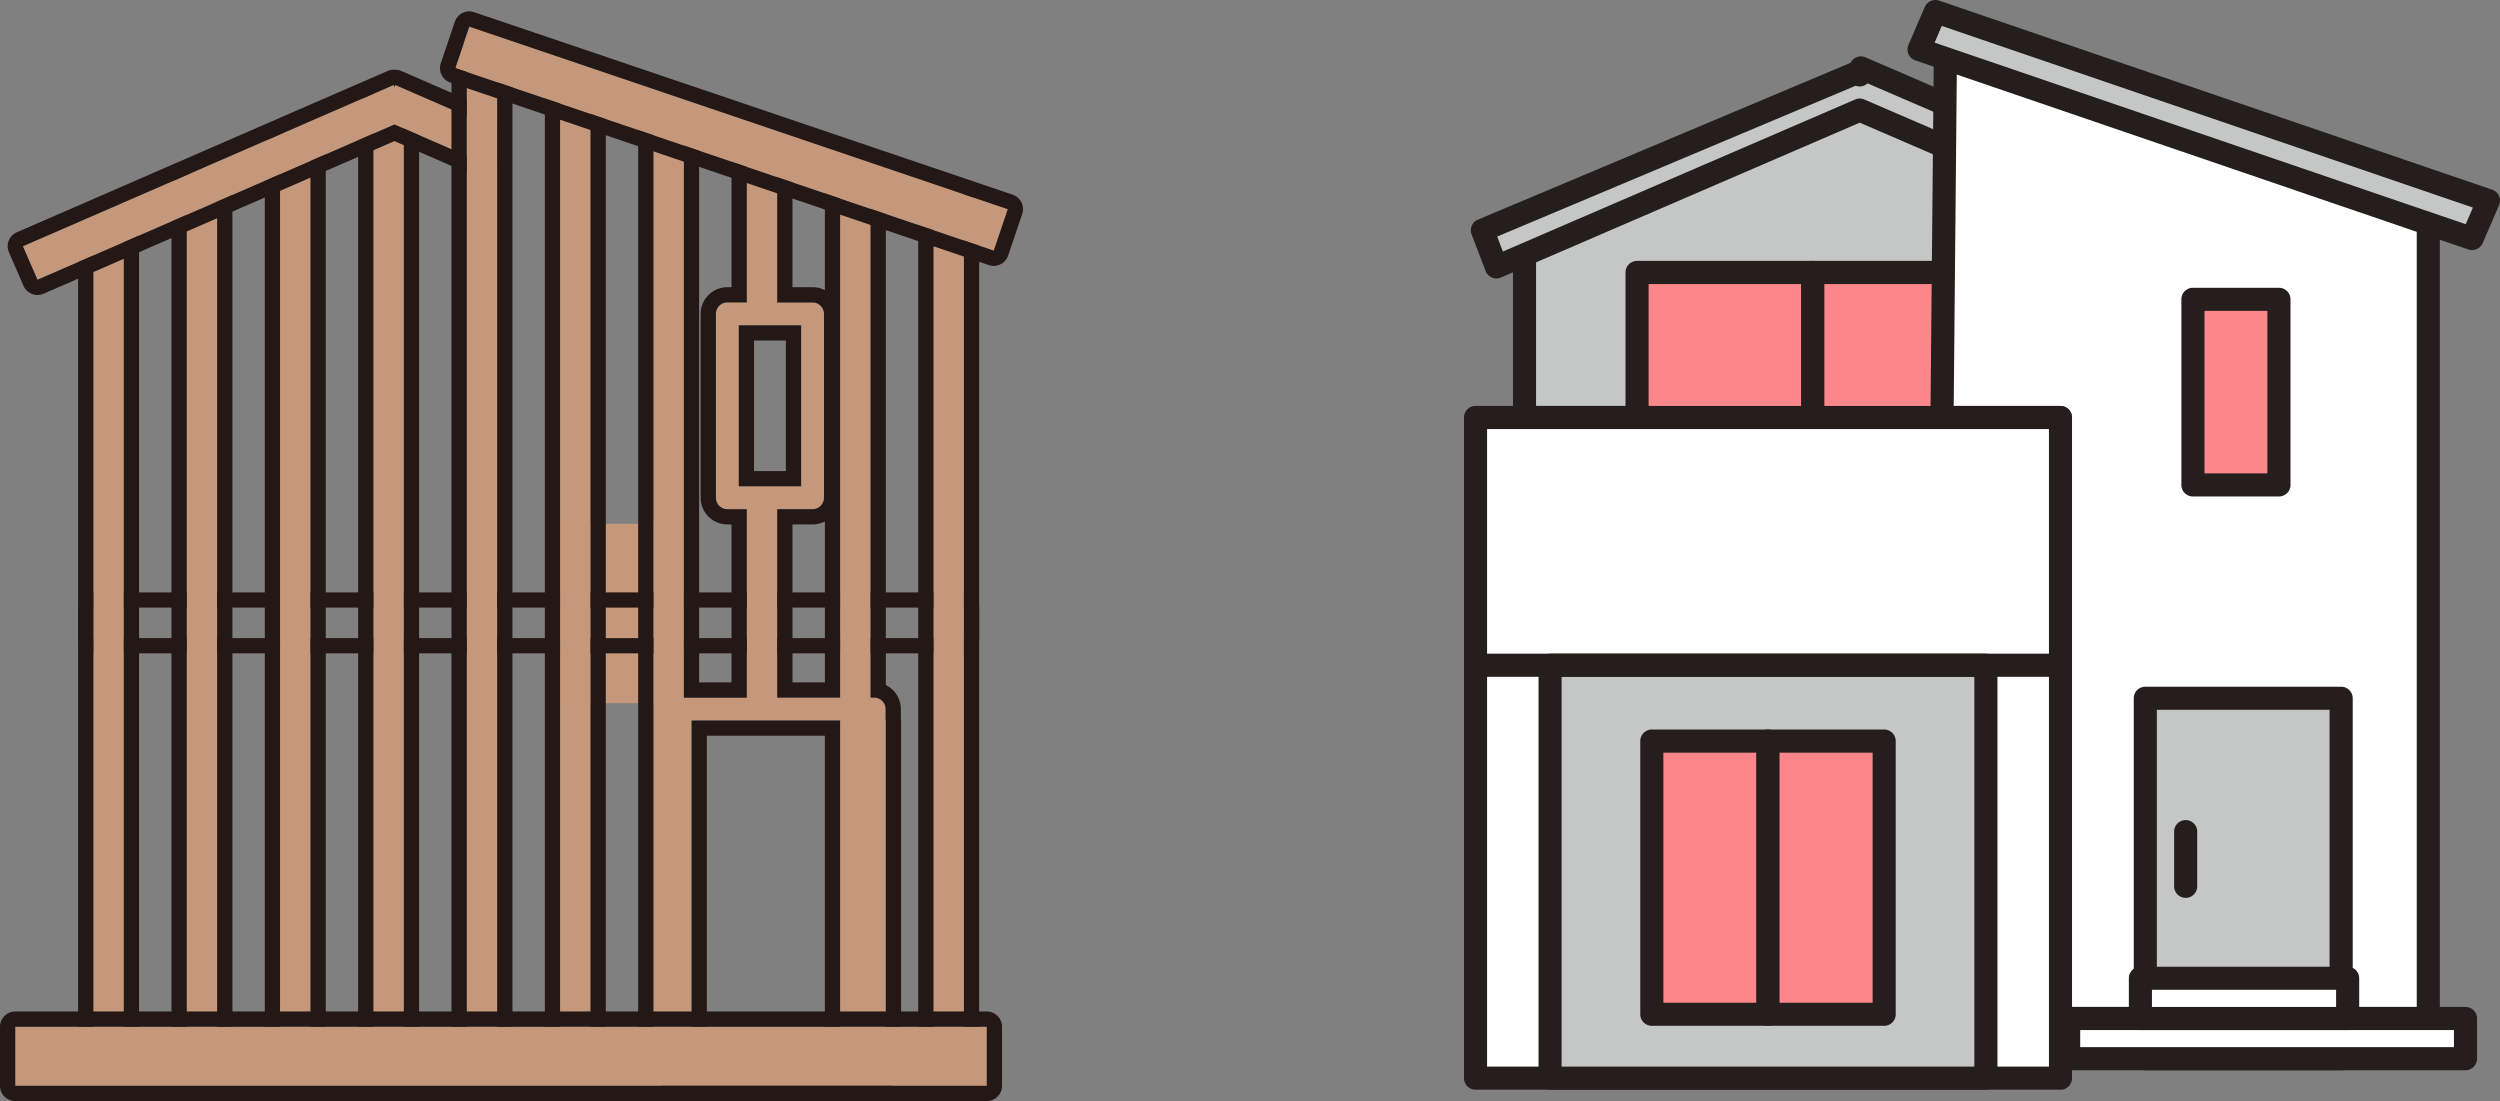 <svg xmlns="http://www.w3.org/2000/svg" xmlns:xlink="http://www.w3.org/1999/xlink" width="222.917" height="98.174" viewBox="0 0 222.917 98.174">
  <rect x="0" y="0" width="222.917" height="98.174" fill="#808080" stroke="none"/>
  <defs>
    <clipPath id="clip-path">
      <rect id="長方形_209" data-name="長方形 209" width="92.379" height="97.163" fill="none"/>
    </clipPath>
    <clipPath id="clip-path-2">
      <rect id="長方形_335" data-name="長方形 335" width="91.224" height="97.16" fill="none"/>
    </clipPath>
  </defs>
  <g id="グループ_187619" data-name="グループ 187619" transform="translate(-450.985 -9794.986)">
    <g id="グループ_187564" data-name="グループ 187564" transform="translate(581.524 9794.986)">
      <path id="パス_16140" data-name="パス 16140" d="M62.646,30.826,44.924,22.441,14.857,35.326V51.518H62.646Z" transform="translate(-9.461 -14.29)" fill="#c5c6c6"/>
      <g id="グループ_187468" data-name="グループ 187468" transform="translate(0)">
        <g id="グループ_187467" data-name="グループ 187467" clip-path="url(#clip-path)">
          <path id="パス_16141" data-name="パス 16141" d="M60.841,50.741H13.052a1.03,1.03,0,0,1-1.03-1.03V33.52a1.03,1.03,0,0,1,.624-.947L42.713,19.688a1.026,1.026,0,0,1,.846.016L61.281,28.09a1.028,1.028,0,0,1,.59.931V49.712a1.03,1.03,0,0,1-1.03,1.03M14.081,48.682h45.73V29.672L43.1,21.764,14.081,34.2Z" transform="translate(-7.655 -12.484)" fill="#251e1c"/>
          <path id="パス_16142" data-name="パス 16142" d="M71.807,31.153,38.274,16.679l-.112.621-.111-.258L4.517,31.153,5.77,34.418,38.162,20.437,70.554,34.418Z" transform="translate(-2.877 -10.621)" fill="#c5c6c6"/>
          <path id="パス_16143" data-name="パス 16143" d="M68.749,33.642a1.032,1.032,0,0,1-.408-.084L36.356,19.752,4.371,33.558A1.03,1.03,0,0,1,3,32.982L1.75,29.716A1.029,1.029,0,0,1,2.312,28.4L35.546,14.413a1.03,1.03,0,0,1,1.329-.485L70.409,28.4a1.029,1.029,0,0,1,.553,1.314L69.71,32.982a1.03,1.03,0,0,1-.961.661M4.029,29.91l.511,1.333L35.948,17.686a1.03,1.03,0,0,1,.816,0L68.172,31.242l.514-1.341L37.057,16.249a1.031,1.031,0,0,1-1.062.21Z" transform="translate(-1.071 -8.815)" fill="#251e1c"/>
          <rect id="長方形_200" data-name="長方形 200" width="15.671" height="17.796" transform="translate(15.433 24.298)" fill="#fc878b"/>
          <path id="パス_16144" data-name="パス 16144" d="M56.355,83.917H40.684a1.03,1.03,0,0,1-1.03-1.03v-17.8a1.03,1.03,0,0,1,1.03-1.03H56.355a1.03,1.03,0,0,1,1.03,1.03v17.8a1.03,1.03,0,0,1-1.03,1.03M41.713,81.857H55.325V66.121H41.713Z" transform="translate(-25.251 -40.794)" fill="#251e1c"/>
          <rect id="長方形_201" data-name="長方形 201" width="15.671" height="17.796" transform="translate(31.103 24.298)" fill="#fc878b"/>
          <path id="パス_16145" data-name="パス 16145" d="M99.5,83.917H83.829a1.03,1.03,0,0,1-1.03-1.03v-17.8a1.03,1.03,0,0,1,1.03-1.03H99.5a1.03,1.03,0,0,1,1.03,1.03v17.8a1.03,1.03,0,0,1-1.03,1.03M84.858,81.857H98.47V66.121H84.858Z" transform="translate(-52.725 -40.794)" fill="#251e1c"/>
          <path id="パス_16146" data-name="パス 16146" d="M160.706,26.154,117.655,10.883l-.31,33.275h10.564V97.746h32.8Z" transform="translate(-74.723 -6.93)" fill="#fff"/>
          <path id="パス_16147" data-name="パス 16147" d="M158.9,96.97H126.1a1.03,1.03,0,0,1-1.03-1.03V43.383H115.54a1.03,1.03,0,0,1-1.03-1.04l.31-33.275a1.029,1.029,0,0,1,1.374-.961l43.051,15.271a1.03,1.03,0,0,1,.686.971V95.94a1.03,1.03,0,0,1-1.03,1.03m-31.767-2.059h30.738V25.076l-41-14.545-.287,30.792H126.1a1.03,1.03,0,0,1,1.03,1.03Z" transform="translate(-72.918 -5.125)" fill="#251e1c"/>
          <path id="パス_16148" data-name="パス 16148" d="M161.027,23.074,111.713,6.214l1.459-3.38,49.314,16.86Z" transform="translate(-71.137 -1.805)" fill="#c5c6c6"/>
          <path id="パス_16149" data-name="パス 16149" d="M159.222,22.3a1.023,1.023,0,0,1-.333-.055L109.575,5.383A1.03,1.03,0,0,1,108.963,4l1.459-3.38A1.031,1.031,0,0,1,111.7.054l49.314,16.86a1.029,1.029,0,0,1,.612,1.382l-1.459,3.38a1.03,1.03,0,0,1-.945.621M111.295,3.8l47.359,16.191.64-1.484L111.935,2.311Z" transform="translate(-69.332 0.001)" fill="#251e1c"/>
          <rect id="長方形_202" data-name="長方形 202" width="17.464" height="32.138" transform="translate(60.751 62.263)" fill="#c5c6c6"/>
          <path id="パス_16150" data-name="パス 16150" d="M182.918,202.784H165.455a1.03,1.03,0,0,1-1.03-1.03V169.617a1.03,1.03,0,0,1,1.03-1.03h17.463a1.03,1.03,0,0,1,1.03,1.03v32.138a1.03,1.03,0,0,1-1.03,1.03m-16.434-2.059h15.4V170.646h-15.4Z" transform="translate(-104.703 -107.354)" fill="#251e1c"/>
          <rect id="長方形_203" data-name="長方形 203" width="35.385" height="3.586" transform="translate(53.916 90.815)" fill="#fff"/>
          <path id="パス_16151" data-name="パス 16151" d="M182.021,252.843H146.636a1.03,1.03,0,0,1-1.03-1.03v-3.586a1.03,1.03,0,0,1,1.03-1.029h35.385a1.03,1.03,0,0,1,1.03,1.029v3.586a1.03,1.03,0,0,1-1.03,1.03m-34.355-2.059h33.325v-1.526H147.665Z" transform="translate(-92.72 -157.412)" fill="#251e1c"/>
          <rect id="長方形_204" data-name="長方形 204" width="18.48" height="3.586" transform="translate(60.314 87.23)" fill="#fff"/>
          <path id="パス_16152" data-name="パス 16152" d="M182.729,242.97H164.25a1.03,1.03,0,0,1-1.03-1.03v-3.586a1.03,1.03,0,0,1,1.03-1.03h18.48a1.03,1.03,0,0,1,1.03,1.03v3.586a1.03,1.03,0,0,1-1.03,1.03m-17.45-2.059H181.7v-1.526h-16.42Z" transform="translate(-103.936 -151.125)" fill="#251e1c"/>
          <path id="パス_16153" data-name="パス 16153" d="M175.363,208.2a1.03,1.03,0,0,1-1.03-1.03v-4.909a1.03,1.03,0,0,1,2.059,0v4.909a1.03,1.03,0,0,1-1.03,1.03" transform="translate(-111.012 -128.14)" fill="#251e1c"/>
          <path id="パス_16154" data-name="パス 16154" d="M16.436,102.5H2.835V161.4H54.991V102.5H16.436Z" transform="translate(-1.805 -65.268)" fill="#fff"/>
          <path id="パス_16155" data-name="パス 16155" d="M53.186,160.625H1.03A1.03,1.03,0,0,1,0,159.6V100.69a1.03,1.03,0,0,1,1.03-1.03H53.186a1.03,1.03,0,0,1,1.03,1.03V159.6a1.03,1.03,0,0,1-1.03,1.03M2.059,158.566h50.1V101.719H2.059Z" transform="translate(0 -63.462)" fill="#251e1c"/>
          <rect id="長方形_205" data-name="長方形 205" width="38.862" height="36.816" transform="translate(7.677 59.317)" fill="#c5c6c6"/>
          <path id="パス_16156" data-name="パス 16156" d="M58.192,199.353H19.331a1.03,1.03,0,0,1-1.03-1.03V161.508a1.03,1.03,0,0,1,1.03-1.03H58.192a1.03,1.03,0,0,1,1.03,1.03v36.816a1.03,1.03,0,0,1-1.03,1.03M20.36,197.294h36.8V162.537H20.36Z" transform="translate(-11.654 -102.19)" fill="#251e1c"/>
          <rect id="長方形_206" data-name="長方形 206" width="10.359" height="24.362" transform="translate(16.749 66.077)" fill="#fc878b"/>
          <path id="パス_16157" data-name="パス 16157" d="M54.667,205.51H44.308a1.03,1.03,0,0,1-1.03-1.03V180.119a1.03,1.03,0,0,1,1.03-1.03H54.667a1.03,1.03,0,0,1,1.03,1.03v24.362a1.03,1.03,0,0,1-1.03,1.03m-9.329-2.059h8.3v-22.3h-8.3Z" transform="translate(-27.559 -114.041)" fill="#251e1c"/>
          <rect id="長方形_207" data-name="長方形 207" width="10.359" height="24.362" transform="translate(27.108 66.077)" fill="#fc878b"/>
          <path id="パス_16158" data-name="パス 16158" d="M83.186,205.51H72.828a1.03,1.03,0,0,1-1.03-1.03V180.119a1.03,1.03,0,0,1,1.03-1.03H83.186a1.03,1.03,0,0,1,1.03,1.03v24.362a1.03,1.03,0,0,1-1.03,1.03m-9.328-2.059h8.3v-22.3h-8.3Z" transform="translate(-45.72 -114.041)" fill="#251e1c"/>
          <path id="パス_16159" data-name="パス 16159" d="M53.417,162.537H1.875a1.03,1.03,0,1,1,0-2.059H53.417a1.03,1.03,0,1,1,0,2.059" transform="translate(-0.538 -102.19)" fill="#251e1c"/>
          <rect id="長方形_208" data-name="長方形 208" width="7.67" height="16.549" transform="translate(64.997 26.689)" fill="#fc878b"/>
          <path id="パス_16160" data-name="パス 16160" d="M184.813,89.255h-7.67a1.03,1.03,0,0,1-1.03-1.03V71.676a1.03,1.03,0,0,1,1.03-1.03h7.67a1.03,1.03,0,0,1,1.03,1.03V88.225a1.03,1.03,0,0,1-1.03,1.03m-6.64-2.059h5.611V72.705h-5.611Z" transform="translate(-112.146 -44.986)" fill="#251e1c"/>
        </g>
      </g>
    </g>
    <g id="グループ_187617" data-name="グループ 187617" transform="translate(450.985 9796)">
      <rect id="長方形_325" data-name="長方形 325" width="11.179" height="16" transform="translate(49 45.689)" fill="#c6987b"/>
      <g id="グループ_187618" data-name="グループ 187618">
        <g id="グループ_187617-2" data-name="グループ 187617" clip-path="url(#clip-path-2)">
          <path id="パス_17166" data-name="パス 17166" d="M119.986,309.07H42.359v-2.718h77.627Zm0-4.077H42.359A1.359,1.359,0,0,0,41,306.352v2.718a1.359,1.359,0,0,0,1.359,1.359h77.627a1.359,1.359,0,0,0,1.359-1.359v-2.718a1.359,1.359,0,0,0-1.359-1.359" transform="translate(-34.036 -253.186)" fill="#231815"/>
          <rect id="長方形_326" data-name="長方形 326" width="2.718" height="73.55" transform="translate(83.232 17.664)" fill="#c6987b"/>
          <path id="パス_17167" data-name="パス 17167" d="M486.077,170.9h-2.718V97.352h2.718Zm0-74.909h-2.718A1.359,1.359,0,0,0,482,97.352V170.9a1.359,1.359,0,0,0,1.359,1.359h2.718a1.359,1.359,0,0,0,1.359-1.359V97.352a1.359,1.359,0,0,0-1.359-1.359" transform="translate(-400.126 -79.687)" fill="#231815"/>
          <rect id="長方形_327" data-name="長方形 327" width="2.718" height="82.553" transform="translate(33.293 8.662)" fill="#c6987b"/>
          <path id="パス_17168" data-name="パス 17168" d="M192.077,126.9h-2.718V44.352h2.718Zm0-83.912h-2.718A1.359,1.359,0,0,0,188,44.352V126.9a1.359,1.359,0,0,0,1.359,1.359h2.718a1.359,1.359,0,0,0,1.359-1.359V44.352a1.359,1.359,0,0,0-1.359-1.359" transform="translate(-156.066 -35.69)" fill="#231815"/>
          <rect id="長方形_328" data-name="長方形 328" width="2.718" height="78.986" transform="translate(24.97 12.229)" fill="#c6987b"/>
          <path id="パス_17169" data-name="パス 17169" d="M143.077,144.338h-2.718V65.352h2.718Zm0-80.345h-2.718A1.359,1.359,0,0,0,139,65.352v78.986a1.359,1.359,0,0,0,1.359,1.359h2.718a1.359,1.359,0,0,0,1.359-1.359V65.352a1.359,1.359,0,0,0-1.359-1.359" transform="translate(-115.389 -53.123)" fill="#231815"/>
          <rect id="長方形_329" data-name="長方形 329" width="2.718" height="75.419" transform="translate(16.646 15.796)" fill="#c6987b"/>
          <path id="パス_17170" data-name="パス 17170" d="M94.077,161.771H91.359V86.352h2.718Zm0-76.778H91.359A1.359,1.359,0,0,0,90,86.352v75.419a1.359,1.359,0,0,0,1.359,1.359h2.718a1.359,1.359,0,0,0,1.359-1.359V86.352a1.359,1.359,0,0,0-1.359-1.359" transform="translate(-74.712 -70.556)" fill="#231815"/>
          <rect id="長方形_330" data-name="長方形 330" width="2.718" height="70.833" transform="translate(8.323 20.382)" fill="#c6987b"/>
          <path id="パス_17171" data-name="パス 17171" d="M45.077,184.184H42.359V113.352h2.718Zm0-72.191H42.359A1.359,1.359,0,0,0,41,113.352v70.833a1.359,1.359,0,0,0,1.359,1.359h2.718a1.359,1.359,0,0,0,1.359-1.359V113.352a1.359,1.359,0,0,0-1.359-1.359" transform="translate(-34.036 -92.97)" fill="#231815"/>
          <path id="パス_17172" data-name="パス 17172" d="M363.723,112.2h-.018v-1.02a1.02,1.02,0,0,0-1.02-1.02h-.321v-45.4h-2.718v45.4h-5.605V93.36h3.149a1.02,1.02,0,0,0,1.02-1.02V75.946a1.02,1.02,0,0,0-1.02-1.02h-3.149V62.39h-2.718V74.926h-1.731a1.02,1.02,0,0,0-1.02,1.02V92.34a1.02,1.02,0,0,0,1.02,1.02h1.731v16.8h-5.605V58.993H343v81.194h1.366v2.833a1.02,1.02,0,0,0,1.02,1.02h17.3a1.02,1.02,0,0,0,1.02-1.02v-2.833h.018ZM350.612,91.319V76.966h5.558V91.319h-5.558ZM361.665,142H346.406V112.2h13.24v27.983h2.019Z" transform="translate(-284.737 -48.972)" fill="#c6987b"/>
          <path id="パス_17173" data-name="パス 17173" d="M339.077,52.352v51.172h5.605v-16.8h-1.732a1.02,1.02,0,0,1-1.02-1.02V69.3a1.02,1.02,0,0,1,1.02-1.02h1.732V55.749H347.4V68.284h3.149a1.02,1.02,0,0,1,1.02,1.02V85.7a1.02,1.02,0,0,1-1.02,1.02H347.4v16.8h5.605v-45.4h2.718v45.4h.321a1.02,1.02,0,0,1,1.02,1.02v1.02h.018v27.983h-.018v2.833a1.02,1.02,0,0,1-1.02,1.02h-17.3a1.02,1.02,0,0,1-1.02-1.02v-2.833h-1.366V52.352Zm4.894,32.326h5.558V70.325h-5.558V84.678m-4.205,50.681h15.259v-1.813h-2.019V105.563h-13.24v29.8m-.688-84.366h-2.718A1.359,1.359,0,0,0,335,52.352v81.194a1.359,1.359,0,0,0,1.359,1.359h.007v1.474a2.382,2.382,0,0,0,2.379,2.379h17.3a2.382,2.382,0,0,0,2.379-2.379v-2.612a1.374,1.374,0,0,0,.018-.221V105.563a1.374,1.374,0,0,0-.018-.221v-.8a2.382,2.382,0,0,0-1.341-2.14V58.127a1.359,1.359,0,0,0-1.359-1.359h-2.718a1.359,1.359,0,0,0-1.359,1.359v9.067a2.365,2.365,0,0,0-1.1-.269h-1.79V55.749A1.359,1.359,0,0,0,347.4,54.39h-2.718a1.359,1.359,0,0,0-1.359,1.359V66.926h-.373a2.382,2.382,0,0,0-2.379,2.379V85.7a2.382,2.382,0,0,0,2.379,2.379h.373v14.087h-2.888V52.352a1.359,1.359,0,0,0-1.359-1.359m6.253,20.69h2.84V83.319h-2.84Zm3.429,16.394h1.79a2.364,2.364,0,0,0,1.1-.269v14.356h-2.888Zm-7.635,18.845h10.522v26.624a1.359,1.359,0,0,0,.078.454h-10.6Z" transform="translate(-278.096 -42.331)" fill="#231815"/>
          <path id="パス_17174" data-name="パス 17174" d="M52.944,41.989l-7.717-3.356-.077.178-.081-.186L12.009,53.008,13.309,56,45.14,42.149l7.8,3.394Z" transform="translate(-9.969 -32.064)" fill="#c6987b"/>
          <path id="パス_17175" data-name="パス 17175" d="M38.429,31.983l.081.185.078-.178L46.3,35.347V38.9l-7.8-3.394L6.669,49.354l-1.3-2.989Zm0-1.359a1.354,1.354,0,0,0-.541.113L4.827,45.12a1.359,1.359,0,0,0-.7,1.788l1.3,2.989a1.358,1.358,0,0,0,1.788.7L38.5,36.989l7.262,3.159a1.359,1.359,0,0,0,1.9-1.246V35.347a1.358,1.358,0,0,0-.817-1.246l-7.716-3.356a1.354,1.354,0,0,0-.541-.113h-.018a1.4,1.4,0,0,0-.141-.007" transform="translate(-3.329 -25.422)" fill="#231815"/>
          <rect id="長方形_331" data-name="長方形 331" width="2.718" height="83.572" transform="translate(49.939 7.643)" fill="#c6987b"/>
          <path id="パス_17176" data-name="パス 17176" d="M290.077,121.924h-2.718V38.352h2.718Zm0-84.931h-2.718A1.359,1.359,0,0,0,286,38.352v83.572a1.359,1.359,0,0,0,1.359,1.359h2.718a1.359,1.359,0,0,0,1.359-1.359V38.352a1.359,1.359,0,0,0-1.359-1.359" transform="translate(-237.419 -30.709)" fill="#231815"/>
          <rect id="長方形_332" data-name="長方形 332" width="2.718" height="86.969" transform="translate(41.616 4.245)" fill="#c6987b"/>
          <path id="パス_17177" data-name="パス 17177" d="M241.077,105.321h-2.718V18.352h2.718Zm0-88.328h-2.718A1.359,1.359,0,0,0,237,18.352v86.969a1.359,1.359,0,0,0,1.359,1.359h2.718a1.359,1.359,0,0,0,1.359-1.359V18.352a1.359,1.359,0,0,0-1.359-1.359" transform="translate(-196.743 -14.107)" fill="#231815"/>
          <rect id="長方形_333" data-name="長方形 333" width="3.902" height="50.706" transform="translate(40.591 5.054) rotate(-71.273)" fill="#c6987b"/>
          <path id="パス_17178" data-name="パス 17178" d="M233.572,1.359l48.021,16.279-1.253,3.7L232.319,5.054Zm0-1.359a1.359,1.359,0,0,0-1.287.923l-1.252,3.7a1.359,1.359,0,0,0,.851,1.723L279.9,22.62a1.359,1.359,0,0,0,1.723-.851l1.252-3.7a1.359,1.359,0,0,0-.851-1.723L234.008.072A1.364,1.364,0,0,0,233.572,0" transform="translate(-191.729)" fill="#231815"/>
          <rect id="長方形_334" data-name="長方形 334" width="86.63" height="5.266" transform="translate(1.359 90.535)" fill="#c6987b"/>
          <path id="パス_17179" data-name="パス 17179" d="M87.989,531.618H1.359v-5.266h86.63Zm0-6.625H1.359A1.359,1.359,0,0,0,0,526.352v5.266a1.359,1.359,0,0,0,1.359,1.359h86.63a1.359,1.359,0,0,0,1.359-1.359v-5.266a1.359,1.359,0,0,0-1.359-1.359" transform="translate(0 -435.816)" fill="#231815"/>
        </g>
      </g>
    </g>
  </g>
</svg>
